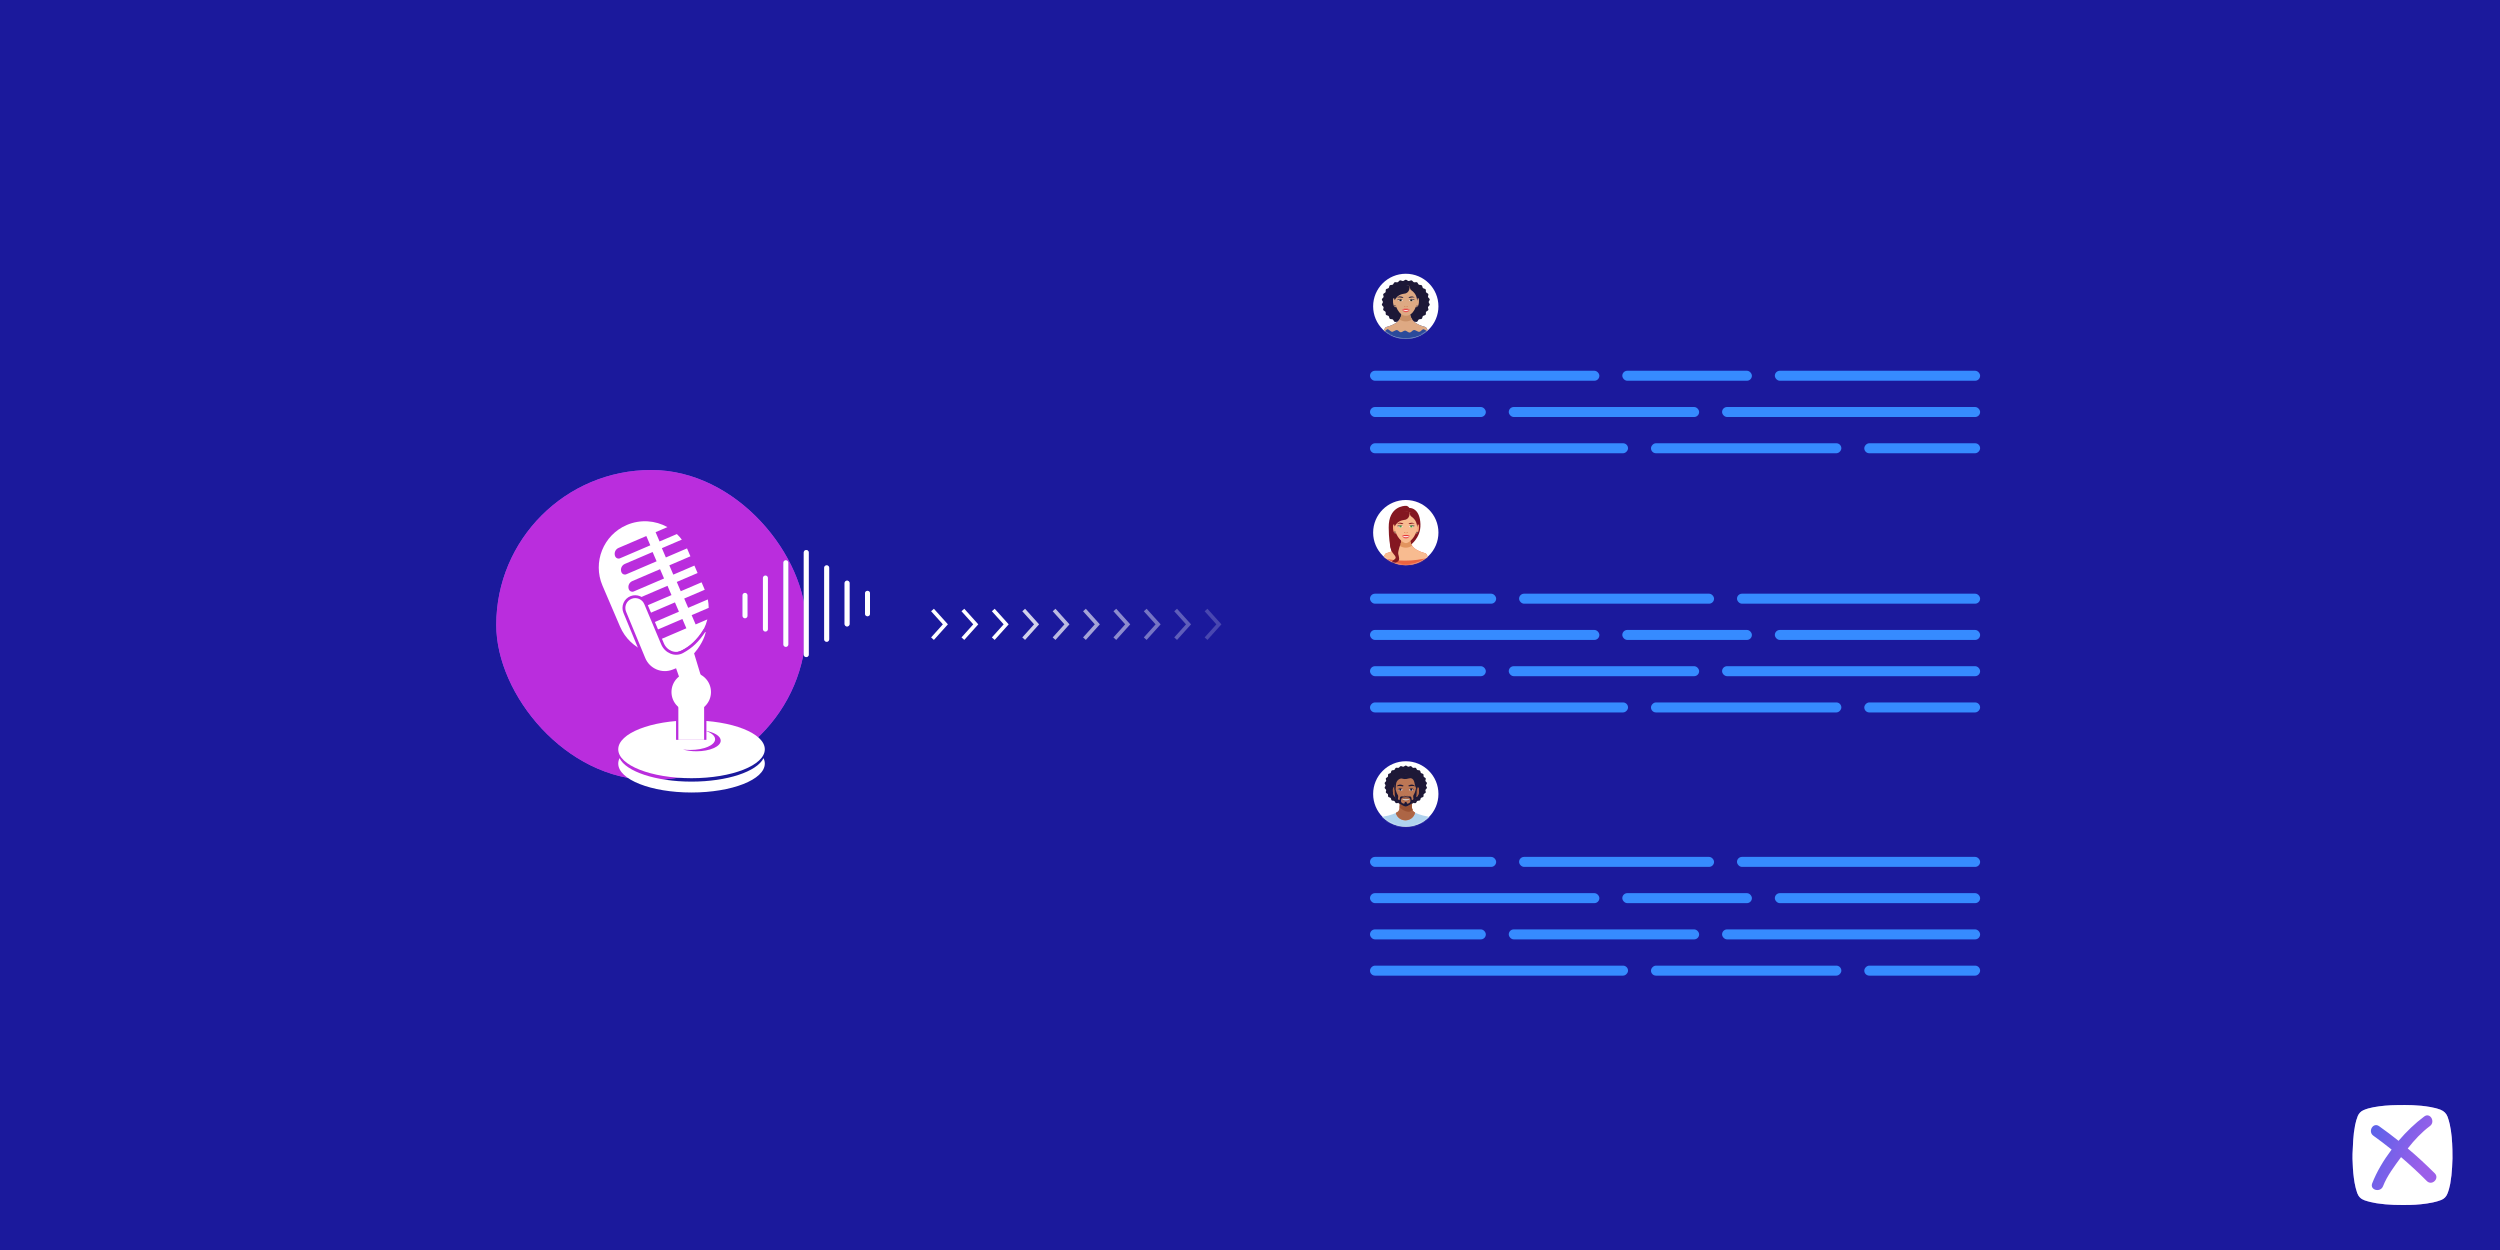<svg width="2000" height="1000" viewBox="0 0 2000 1000" fill="none" xmlns="http://www.w3.org/2000/svg">
<rect x="0" y="0" width="2000" height="1000" fill="#808080" stroke="none"/>
<rect width="2000" height="1000" fill="url(#paint0_radial_2512_1334)"/>
<rect width="2000" height="1000" fill="#1B199C"/>
<rect x="397" y="376" width="248" height="248" rx="124" fill="url(#paint1_linear_2512_1334)"/>
<rect x="397" y="376" width="248" height="248" rx="124" fill="#BA2DDD"/>
<path fill-rule="evenodd" clip-rule="evenodd" d="M541.499 427.243C542.927 428.606 544.253 430.093 545.462 431.697L529.505 438.536L532.689 445.966L549.618 438.71C549.722 438.94 549.824 439.172 549.924 439.406L552.339 445.041L535.46 452.275L538.644 459.705L555.523 452.47L558.071 458.418L541.414 465.557L544.598 472.987L561.255 465.847L563.803 471.794L547.368 478.839L550.552 486.268L566.253 479.539C566.701 481.783 566.932 484.039 566.958 486.279L553.321 492.124L556.506 499.553L565.888 495.532C563.21 506.406 555.641 515.936 544.555 520.687C525.797 528.725 504.075 520.035 496.037 501.278L481.997 468.514C473.959 449.757 482.649 428.035 501.406 419.997C512.348 415.308 524.298 416.311 533.952 421.683L524.468 425.748L527.652 433.178L541.499 427.243ZM534.004 468.629L511.79 478.15C509.179 479.27 507.97 482.294 509.089 484.905C509.728 486.397 511.456 487.088 512.948 486.448L537.189 476.058L534.004 468.629ZM494.844 438.342L517.059 428.82L520.243 436.25L496.003 446.64C494.511 447.279 492.783 446.588 492.143 445.096C491.024 442.485 492.233 439.461 494.844 438.342ZM522.095 441.608L499.881 451.13C497.27 452.249 496.061 455.273 497.18 457.884C497.819 459.376 499.547 460.067 501.039 459.428L525.28 449.038L522.095 441.608ZM505.836 464.869L528.051 455.347L531.235 462.777L506.995 473.167C505.503 473.806 503.775 473.115 503.135 471.623C502.016 469.012 503.225 465.988 505.836 464.869ZM539.958 481.911L517.744 491.432C515.133 492.551 513.924 495.575 515.043 498.187C515.682 499.679 517.41 500.37 518.902 499.73L543.143 489.34L539.958 481.911ZM523.698 504.717L545.912 495.195L549.096 502.625L524.856 513.015C523.364 513.654 521.636 512.963 520.997 511.471C519.877 508.86 521.087 505.836 523.698 504.717Z" fill="white"/>
<path d="M540.167 536.114L538.393 536.801C529.226 540.354 518.899 535.934 515.14 526.85L499.818 489.822C497.884 485.148 500.166 479.796 504.878 477.956C509.441 476.173 514.593 478.353 516.491 482.869L530.032 515.081C532.721 521.478 540.075 524.609 545.952 521.384C553.126 517.447 558.172 512.783 563.708 504.228L565.81 504.951C565.56 507.779 563.319 514.97 556.558 522.979L561.871 540.471L562.205 541.57L561.105 541.9L545.075 546.709L544.03 547.023L543.666 545.995L540.167 536.114Z" fill="white" stroke="#BA2DDD" stroke-width="2.29"/>
<ellipse rx="58.625" ry="23.129" transform="matrix(-1 0 0 1 553.219 599.43)" fill="white"/>
<path fill-rule="evenodd" clip-rule="evenodd" d="M495.63 606.523C500.789 617.217 524.611 625.302 553.219 625.302C581.827 625.302 605.648 617.217 610.808 606.523C611.488 607.933 611.844 609.387 611.844 610.875C611.844 623.649 585.596 634.004 553.219 634.004C520.841 634.004 494.594 623.649 494.594 610.875C494.594 609.387 494.95 607.933 495.63 606.523Z" fill="white"/>
<rect width="24.274" height="28.855" transform="matrix(-1 0 0 1 565.126 563.016)" fill="#BA2DDD"/>
<rect width="20.61" height="28.855" transform="matrix(-1 0 0 1 563.295 563.016)" fill="white"/>
<path fill-rule="evenodd" clip-rule="evenodd" d="M564.123 584.545C571.407 585.773 576.577 588.875 576.577 592.507C576.577 597.215 567.887 601.032 557.167 601.032C553.16 601.032 549.436 600.499 546.344 599.585C548.19 599.828 550.15 599.959 552.181 599.959C563.173 599.959 572.084 596.125 572.084 591.396C572.084 588.594 568.957 586.107 564.123 584.545Z" fill="#BA2DDD"/>
<circle r="15.801" transform="matrix(-1 0 0 1 552.989 553.627)" fill="white"/>
<rect x="1096" y="296.605" width="183.493" height="8" rx="4" fill="#368BFF"/>
<rect x="1096" y="325.607" width="92.664" height="8" rx="4" fill="#368BFF"/>
<rect width="92.664" height="8" rx="4" transform="matrix(-1 0 0 1 1584.09 354.607)" fill="#368BFF"/>
<rect x="1207.01" y="325.607" width="152.299" height="8" rx="4" fill="#368BFF"/>
<rect width="152.299" height="8" rx="4" transform="matrix(-1 0 0 1 1473.08 354.607)" fill="#368BFF"/>
<rect x="1377.66" y="325.607" width="206.43" height="8" rx="4" fill="#368BFF"/>
<rect width="206.43" height="8" rx="4" transform="matrix(-1 0 0 1 1302.43 354.607)" fill="#368BFF"/>
<rect x="1297.84" y="296.605" width="103.674" height="8" rx="4" fill="#368BFF"/>
<rect x="1419.87" y="296.605" width="164.226" height="8" rx="4" fill="#368BFF"/>
<rect x="1096" y="714.516" width="183.493" height="8" rx="4" fill="#368BFF"/>
<rect x="1096" y="685.516" width="100.921" height="8" rx="4" fill="#368BFF"/>
<rect x="1096" y="743.514" width="92.664" height="8" rx="4" fill="#368BFF"/>
<rect width="92.664" height="8" rx="4" transform="matrix(-1 0 0 1 1584.09 772.514)" fill="#368BFF"/>
<rect x="1207.01" y="743.514" width="152.299" height="8" rx="4" fill="#368BFF"/>
<rect width="152.299" height="8" rx="4" transform="matrix(-1 0 0 1 1473.08 772.514)" fill="#368BFF"/>
<rect x="1377.66" y="743.514" width="206.43" height="8" rx="4" fill="#368BFF"/>
<rect width="206.43" height="8" rx="4" transform="matrix(-1 0 0 1 1302.43 772.514)" fill="#368BFF"/>
<rect x="1297.84" y="714.516" width="103.674" height="8" rx="4" fill="#368BFF"/>
<rect x="1215.27" y="685.516" width="155.969" height="8" rx="4" fill="#368BFF"/>
<rect x="1419.87" y="714.516" width="164.226" height="8" rx="4" fill="#368BFF"/>
<rect x="1389.59" y="685.516" width="194.503" height="8" rx="4" fill="#368BFF"/>
<rect x="1096" y="503.951" width="183.493" height="8" rx="4" fill="#368BFF"/>
<rect x="1096" y="474.951" width="100.921" height="8" rx="4" fill="#368BFF"/>
<rect x="1096" y="532.949" width="92.664" height="8" rx="4" fill="#368BFF"/>
<rect width="92.664" height="8" rx="4" transform="matrix(-1 0 0 1 1584.09 561.951)" fill="#368BFF"/>
<rect x="1207.01" y="532.949" width="152.299" height="8" rx="4" fill="#368BFF"/>
<rect width="152.299" height="8" rx="4" transform="matrix(-1 0 0 1 1473.08 561.951)" fill="#368BFF"/>
<rect x="1377.66" y="532.949" width="206.43" height="8" rx="4" fill="#368BFF"/>
<rect width="206.43" height="8" rx="4" transform="matrix(-1 0 0 1 1302.43 561.951)" fill="#368BFF"/>
<rect x="1297.84" y="503.951" width="103.674" height="8" rx="4" fill="#368BFF"/>
<rect x="1215.27" y="474.951" width="155.969" height="8" rx="4" fill="#368BFF"/>
<rect x="1419.87" y="503.951" width="164.226" height="8" rx="4" fill="#368BFF"/>
<rect x="1389.59" y="474.951" width="194.503" height="8" rx="4" fill="#368BFF"/>
<path d="M1124.63 271.143C1139.06 271.143 1150.75 259.471 1150.75 245.072C1150.75 230.673 1139.06 219 1124.63 219C1110.21 219 1098.51 230.673 1098.51 245.072C1098.51 259.471 1110.21 271.143 1124.63 271.143Z" fill="white"/>
<mask id="mask0_2512_1334" style="mask-type:alpha" maskUnits="userSpaceOnUse" x="1098" y="219" width="53" height="53">
<path d="M1124.63 271.143C1139.06 271.143 1150.75 259.471 1150.75 245.072C1150.75 230.673 1139.06 219 1124.63 219C1110.21 219 1098.51 230.673 1098.51 245.072C1098.51 259.471 1110.21 271.143 1124.63 271.143Z" fill="#FECE34"/>
</mask>
<g mask="url(#mask0_2512_1334)">
<path d="M1106.33 241.639C1106.33 242.349 1105.39 243.103 1105.48 243.791C1105.57 244.493 1106.68 245.02 1106.85 245.694C1107.04 246.38 1106.33 247.319 1106.59 247.969C1106.86 248.627 1108.07 248.895 1108.42 249.512C1108.77 250.129 1108.33 251.205 1108.76 251.779C1109.19 252.354 1110.43 252.348 1110.93 252.872C1111.43 253.397 1111.27 254.533 1111.84 255C1112.41 255.466 1113.61 255.183 1114.23 255.582C1114.86 255.981 1114.99 257.12 1115.67 257.447C1116.34 257.774 1117.43 257.233 1118.14 257.482C1118.84 257.729 1119.27 258.805 1120.01 258.973C1120.74 259.139 1121.66 258.372 1122.42 258.456C1123.17 258.539 1123.86 259.488 1124.63 259.488C1125.4 259.488 1126.1 258.539 1126.84 258.456C1127.6 258.372 1128.52 259.139 1129.25 258.973C1129.99 258.805 1130.42 257.727 1131.12 257.482C1131.84 257.232 1132.93 257.771 1133.6 257.447C1134.26 257.123 1134.41 255.98 1135.03 255.582C1135.65 255.184 1136.86 255.464 1137.42 254.999C1137.99 254.535 1137.83 253.397 1138.33 252.872C1138.83 252.348 1140.07 252.357 1140.51 251.779C1140.94 251.202 1140.49 250.134 1140.84 249.512C1141.2 248.89 1142.4 248.629 1142.67 247.97C1142.94 247.319 1142.23 246.378 1142.41 245.694C1142.59 245.02 1143.69 244.493 1143.78 243.791C1143.87 243.103 1142.94 242.349 1142.94 241.639C1142.94 240.929 1143.87 240.175 1143.78 239.488C1143.69 238.785 1142.59 238.258 1142.41 237.584C1142.23 236.899 1142.94 235.958 1142.67 235.309C1142.4 234.651 1141.19 234.384 1140.84 233.766C1140.49 233.149 1140.93 232.074 1140.51 231.499C1140.08 230.925 1138.83 230.93 1138.33 230.407C1137.83 229.883 1137.99 228.745 1137.42 228.279C1136.85 227.812 1135.65 228.096 1135.03 227.696C1134.41 227.297 1134.27 226.159 1133.6 225.831C1132.93 225.507 1131.84 226.046 1131.12 225.797C1130.42 225.55 1129.99 224.474 1129.25 224.306C1128.52 224.14 1127.6 224.907 1126.84 224.822C1126.1 224.74 1125.4 223.791 1124.63 223.791C1123.86 223.791 1123.17 224.74 1122.42 224.822C1121.66 224.907 1120.74 224.14 1120.01 224.306C1119.27 224.474 1118.84 225.55 1118.14 225.797C1117.43 226.047 1116.33 225.508 1115.67 225.831C1115 226.155 1114.85 227.299 1114.23 227.696C1113.61 228.093 1112.41 227.813 1111.84 228.278C1111.27 228.743 1111.43 229.881 1110.93 230.406C1110.43 230.93 1109.19 230.921 1108.76 231.498C1108.32 232.076 1108.77 233.142 1108.42 233.765C1108.07 234.388 1106.86 234.649 1106.59 235.308C1106.33 235.958 1107.04 236.898 1106.85 237.583C1106.68 238.258 1105.57 238.785 1105.48 239.487C1105.39 240.175 1106.33 240.929 1106.33 241.639Z" fill="#1D1837"/>
<path d="M1140.24 261.593C1138.16 260.875 1127.9 258.902 1127.9 249.615L1124.63 251.17L1121.36 249.617C1121.36 258.904 1111.1 260.877 1109.03 261.594C1106.27 262.549 1105.99 272.075 1105.99 272.075H1143.28C1143.28 272.075 1143 262.548 1140.24 261.593Z" fill="#2B4A9B"/>
<path d="M1124.63 251.167L1121.44 249.65L1121.36 249.653C1121.33 258.904 1111.1 260.873 1109.03 261.59C1107.97 261.955 1107.28 263.576 1106.83 265.438C1107.87 265.729 1109.1 263.164 1110.27 263.4C1111.28 263.605 1112.43 265.279 1113.53 265.438C1114.52 265.581 1116.41 263.95 1117.45 264.053C1118.86 264.192 1119.22 265.735 1120.71 265.794C1121.76 265.836 1122.9 264.489 1123.98 264.489C1125.27 264.489 1126.44 266.071 1127.68 266.012C1129.24 265.938 1129.7 264.214 1131.16 264.053C1132.6 263.895 1134.2 265.672 1135.51 265.438C1136.65 265.237 1137.53 263.652 1138.56 263.4C1139.51 263.168 1141.49 265.309 1142.34 265.038C1141.88 263.348 1141.22 261.929 1140.24 261.59C1138.17 260.875 1127.98 258.912 1127.91 249.712C1127.84 249.708 1127.78 249.706 1127.71 249.703L1124.63 251.167Z" fill="#DEA983"/>
<path d="M1127.65 249.732L1124.63 251.169L1121.61 249.734C1121.52 250.067 1121.42 250.388 1121.31 250.697C1121.13 252.636 1120.49 254.224 1119.57 255.53C1121.03 256.555 1122.77 257.152 1124.63 257.152C1126.5 257.152 1128.23 256.555 1129.69 255.53C1128.78 254.224 1128.13 252.636 1127.95 250.697C1127.84 250.387 1127.75 250.065 1127.65 249.732Z" fill="#C98F66"/>
<path d="M1116.26 239.583C1116.26 239.583 1115.78 238.078 1114.84 238.582C1113.89 239.086 1114.4 244.929 1115.76 245.605C1117.13 246.281 1117.46 244.456 1117.46 244.456L1116.26 239.583Z" fill="#DEA983"/>
<path d="M1133.29 239.583C1133.29 239.583 1133.78 238.078 1134.72 238.582C1135.66 239.086 1135.16 244.929 1133.79 245.605C1132.42 246.281 1132.09 244.456 1132.09 244.456L1133.29 239.583Z" fill="#DEA983"/>
<path d="M1133.76 239.269C1133.66 231.805 1130.31 228.418 1124.74 228.42C1119.18 228.421 1115.83 231.805 1115.72 239.269C1115.65 244.224 1118.97 252.632 1124.74 252.632C1130.94 252.632 1133.83 244.225 1133.76 239.269Z" fill="#DEA983"/>
<path d="M1126.85 237.825C1126.85 237.825 1127.04 238.396 1127.81 238.269C1128.57 238.142 1130.6 237.418 1131.81 238.287C1131.81 238.287 1130.54 236.176 1126.85 237.825Z" fill="#1D1837"/>
<path d="M1130.89 240.229C1130.63 239.779 1129.92 239.455 1129.09 239.455C1128.26 239.455 1127.56 239.779 1127.3 240.229C1127.56 240.678 1128.26 241.002 1129.09 241.002C1129.92 241.002 1130.63 240.678 1130.89 240.229Z" fill="#FEF8F9"/>
<path d="M1130.62 239.451C1130 239.189 1128.17 238.525 1127.3 240.224C1127.56 239.775 1128.26 239.451 1129.09 239.451C1129.92 239.451 1130.63 239.775 1130.89 240.224C1130.89 240.224 1131.48 240.163 1131.65 239.451C1131.65 239.451 1131.24 239.712 1130.62 239.451Z" fill="#1D1837"/>
<path d="M1128.47 239.52C1128.37 239.607 1128.28 239.716 1128.23 239.838C1128.17 239.96 1128.14 240.094 1128.14 240.228C1128.14 240.363 1128.17 240.496 1128.23 240.619C1128.28 240.741 1128.37 240.85 1128.47 240.937C1128.86 241.02 1129.27 241.023 1129.67 240.947C1129.78 240.86 1129.86 240.75 1129.92 240.626C1129.98 240.501 1130.01 240.366 1130.01 240.228C1130.01 240.091 1129.98 239.956 1129.92 239.831C1129.86 239.707 1129.78 239.597 1129.67 239.51C1129.27 239.434 1128.86 239.437 1128.47 239.52Z" fill="#1F1F1F"/>
<path d="M1122.7 237.823C1122.7 237.823 1122.51 238.394 1121.75 238.267C1120.98 238.14 1118.95 237.417 1117.74 238.286C1117.65 238.45 1118.65 236.011 1122.7 237.823Z" fill="#1D1837"/>
<path d="M1118.6 240.229C1118.86 239.779 1119.56 239.455 1120.4 239.455C1121.23 239.455 1121.93 239.779 1122.19 240.229C1121.93 240.678 1121.23 241.002 1120.4 241.002C1119.56 241.002 1118.86 240.678 1118.6 240.229Z" fill="#FEF8F9"/>
<path d="M1118.86 239.451C1119.48 239.189 1121.31 238.525 1122.19 240.224C1121.93 239.775 1121.22 239.451 1120.39 239.451C1119.56 239.451 1118.86 239.775 1118.6 240.224C1118.6 240.224 1118.01 240.163 1117.84 239.451C1117.84 239.451 1118.24 239.712 1118.86 239.451Z" fill="#1D1837"/>
<path d="M1121.02 239.52C1121.12 239.607 1121.21 239.716 1121.26 239.838C1121.32 239.96 1121.35 240.094 1121.35 240.228C1121.35 240.363 1121.32 240.497 1121.26 240.619C1121.21 240.741 1121.12 240.85 1121.02 240.937C1120.63 241.02 1120.22 241.023 1119.82 240.947C1119.71 240.86 1119.63 240.75 1119.57 240.626C1119.51 240.501 1119.48 240.366 1119.48 240.228C1119.48 240.091 1119.51 239.956 1119.57 239.831C1119.63 239.707 1119.71 239.597 1119.82 239.51C1120.22 239.434 1120.63 239.437 1121.02 239.52H1121.02Z" fill="#1F1F1F"/>
<path d="M1124.91 245.553C1124.91 245.553 1125.6 244.508 1126.27 245.176C1126.27 245.176 1126.28 245.476 1125.67 245.422C1125.67 245.422 1125.4 245.304 1124.91 245.553Z" fill="#CC6B3F"/>
<path d="M1124.6 245.543C1124.6 245.543 1123.86 244.457 1123.22 245.088C1123.22 245.088 1123.23 245.387 1123.84 245.368C1123.83 245.368 1124.09 245.266 1124.6 245.543Z" fill="#CC6B3F"/>
<path d="M1127.73 228.815C1127.73 228.815 1128.16 233.428 1124.6 234.701C1122.89 235.309 1118.6 234.701 1115.72 240.195C1115.72 240.195 1114.94 237.193 1114.94 236.065C1114.94 234.937 1117.99 224.776 1127.73 228.815Z" fill="#1D1837"/>
<path d="M1127.73 228.812C1127.73 228.812 1127.8 231.296 1128.87 232.036C1133.7 235.385 1133.39 239.106 1133.77 240.663C1133.77 240.663 1134.77 236.252 1134.25 234.031C1133.72 231.81 1131.74 228.157 1127.73 228.812Z" fill="#1D1837"/>
<path d="M1127.82 247.424L1124.74 248.176L1121.67 247.424C1121.67 247.424 1122.18 249.782 1124.74 249.782C1127.3 249.782 1127.82 247.424 1127.82 247.424Z" fill="#EA5555"/>
<path d="M1124.74 247.589L1121.71 247.475C1121.71 247.475 1122.92 248.73 1124.74 248.759C1126.57 248.73 1127.78 247.475 1127.78 247.475L1124.74 247.589Z" fill="#FEF8F9"/>
<path d="M1125.06 246.964C1124.96 247.006 1124.85 247.027 1124.74 247.027C1124.64 247.027 1124.53 247.006 1124.43 246.964C1123.65 246.848 1121.55 247.45 1121.55 247.45C1122.59 247.755 1123.66 247.92 1124.74 247.942C1125.83 247.92 1126.9 247.755 1127.94 247.45C1127.94 247.45 1125.83 246.848 1125.06 246.964Z" fill="#E53536"/>
<path d="M1115.42 244.683C1115.42 244.783 1115.45 244.881 1115.51 244.964C1115.56 245.047 1115.64 245.112 1115.74 245.151C1115.83 245.189 1115.93 245.199 1116.03 245.18C1116.13 245.16 1116.22 245.112 1116.29 245.041C1116.36 244.97 1116.41 244.88 1116.43 244.782C1116.45 244.684 1116.44 244.582 1116.4 244.49C1116.36 244.398 1116.3 244.319 1116.21 244.263C1116.13 244.207 1116.03 244.178 1115.93 244.178C1115.86 244.178 1115.8 244.191 1115.74 244.216C1115.68 244.242 1115.62 244.279 1115.57 244.326C1115.53 244.373 1115.49 244.428 1115.46 244.49C1115.44 244.551 1115.42 244.617 1115.42 244.683Z" fill="#1D1837"/>
<path d="M1133.14 244.892C1133.14 244.992 1133.17 245.09 1133.23 245.173C1133.28 245.257 1133.36 245.321 1133.46 245.36C1133.55 245.398 1133.65 245.408 1133.75 245.389C1133.85 245.369 1133.94 245.321 1134.01 245.25C1134.08 245.179 1134.13 245.089 1134.15 244.991C1134.17 244.893 1134.16 244.791 1134.12 244.699C1134.08 244.607 1134.01 244.528 1133.93 244.472C1133.85 244.416 1133.75 244.387 1133.65 244.387C1133.58 244.387 1133.52 244.4 1133.46 244.425C1133.39 244.451 1133.34 244.488 1133.29 244.535C1133.24 244.582 1133.21 244.637 1133.18 244.699C1133.16 244.76 1133.14 244.826 1133.14 244.892Z" fill="#1D1837"/>
</g>
<path d="M1124.63 661.357C1139.06 661.357 1150.75 649.636 1150.75 635.178C1150.75 620.72 1139.06 609 1124.63 609C1110.21 609 1098.51 620.72 1098.51 635.178C1098.51 649.636 1110.21 661.357 1124.63 661.357Z" fill="white"/>
<mask id="mask1_2512_1334" style="mask-type:alpha" maskUnits="userSpaceOnUse" x="1098" y="609" width="53" height="53">
<path d="M1124.63 661.357C1139.06 661.357 1150.75 649.636 1150.75 635.178C1150.75 620.72 1139.06 609 1124.63 609C1110.21 609 1098.51 620.72 1098.51 635.178C1098.51 649.636 1110.21 661.357 1124.63 661.357Z" fill="#535DA7"/>
</mask>
<g mask="url(#mask1_2512_1334)">
<path d="M1108.45 628.363C1108.45 628.996 1107.63 629.668 1107.71 630.282C1107.79 630.908 1108.76 631.378 1108.92 631.978C1109.08 632.59 1108.45 633.427 1108.69 634.007C1108.93 634.593 1109.99 634.832 1110.3 635.382C1110.61 635.933 1110.22 636.892 1110.6 637.404C1110.98 637.916 1112.08 637.911 1112.52 638.378C1112.96 638.845 1112.83 639.859 1113.33 640.275C1113.83 640.691 1114.89 640.438 1115.44 640.794C1115.99 641.149 1116.11 642.165 1116.71 642.457C1117.3 642.748 1118.26 642.265 1118.89 642.488C1119.51 642.708 1119.9 643.667 1120.55 643.817C1121.2 643.965 1122.01 643.281 1122.68 643.356C1123.34 643.43 1123.95 644.276 1124.63 644.276C1125.31 644.276 1125.93 643.43 1126.58 643.356C1127.25 643.281 1128.07 643.965 1128.71 643.817C1129.37 643.667 1129.75 642.707 1130.37 642.488C1131 642.265 1131.97 642.745 1132.56 642.457C1133.15 642.168 1133.27 641.149 1133.82 640.794C1134.37 640.439 1135.44 640.689 1135.94 640.275C1136.44 639.861 1136.3 638.845 1136.74 638.378C1137.19 637.911 1138.28 637.918 1138.66 637.404C1139.05 636.889 1138.65 635.937 1138.96 635.382C1139.27 634.828 1140.34 634.595 1140.58 634.007C1140.81 633.427 1140.18 632.588 1140.35 631.978C1140.5 631.377 1141.48 630.907 1141.56 630.282C1141.64 629.668 1140.81 628.996 1140.81 628.363C1140.81 627.731 1141.64 627.058 1141.56 626.445C1141.48 625.819 1140.5 625.349 1140.35 624.748C1140.18 624.137 1140.81 623.298 1140.58 622.72C1140.34 622.133 1139.27 621.895 1138.96 621.345C1138.65 620.794 1139.04 619.836 1138.66 619.323C1138.28 618.811 1137.19 618.816 1136.74 618.349C1136.3 617.882 1136.44 616.868 1135.94 616.452C1135.44 616.036 1134.37 616.289 1133.82 615.933C1133.27 615.577 1133.15 614.562 1132.56 614.27C1131.97 613.981 1131 614.461 1130.37 614.239C1129.75 614.019 1129.37 613.06 1128.71 612.91C1128.07 612.762 1127.25 613.446 1126.58 613.371C1125.93 613.297 1125.31 612.451 1124.63 612.451C1123.95 612.451 1123.34 613.297 1122.68 613.371C1122.01 613.446 1121.2 612.762 1120.55 612.91C1119.9 613.06 1119.51 614.019 1118.89 614.239C1118.26 614.462 1117.3 613.982 1116.71 614.27C1116.12 614.559 1115.99 615.579 1115.44 615.933C1114.89 616.287 1113.83 616.037 1113.33 616.451C1112.83 616.866 1112.96 617.881 1112.52 618.348C1112.08 618.816 1110.98 618.808 1110.6 619.322C1110.22 619.837 1110.61 620.788 1110.3 621.344C1109.99 621.899 1108.93 622.132 1108.69 622.719C1108.45 623.299 1109.08 624.136 1108.92 624.747C1108.76 625.349 1107.79 625.819 1107.71 626.444C1107.63 627.058 1108.45 627.73 1108.45 628.363Z" fill="#1D1837"/>
<path d="M1134.26 631.209C1134.26 631.209 1137.05 616.726 1124.86 616.326C1124.86 616.326 1111.57 615.593 1114.96 631.209H1134.26Z" fill="#1D1837"/>
<path d="M1147.43 661.754C1147.29 658.898 1146.45 653.896 1142.2 653.216C1137.45 652.456 1131.17 650.399 1130.22 648.511C1129.36 646.778 1129.33 644.632 1129.41 641.189L1124.63 642.71L1119.85 641.189C1119.93 644.632 1119.91 646.778 1119.04 648.511C1118.1 650.399 1111.81 652.456 1107.06 653.216C1102.81 653.895 1101.97 658.898 1101.84 661.754H1147.43Z" fill="#B0D3EE"/>
<path d="M1132.06 650.067C1131.14 649.555 1130.48 649.025 1130.22 648.508C1129.52 647.092 1129.37 645.4 1129.38 642.95C1128.8 642.481 1128.15 642.096 1127.46 641.809L1124.63 642.709L1121.48 641.703C1120.91 641.914 1120.38 642.188 1119.88 642.519C1119.91 645.204 1119.79 647.011 1119.04 648.508C1118.73 649.121 1117.87 649.751 1116.67 650.349C1117.44 653.732 1120.58 656.265 1124.34 656.265C1128.19 656.265 1131.4 653.591 1132.06 650.067Z" fill="#E28C60"/>
<path d="M1129.99 647.975C1129.35 646.334 1129.34 644.286 1129.41 641.189L1124.63 642.71L1119.85 641.189C1119.9 643.216 1119.91 644.794 1119.73 646.102C1121.99 647.948 1127.04 651.375 1129.99 647.975Z" fill="#CD754D"/>
<path d="M1116.2 631.111C1116.2 631.111 1115.71 629.599 1114.77 630.106C1113.83 630.612 1114.33 636.479 1115.7 637.158C1117.07 637.837 1117.4 636.004 1117.4 636.004L1116.2 631.111Z" fill="#E28C60"/>
<path d="M1133.23 631.111C1133.23 631.111 1133.72 629.599 1134.66 630.106C1135.6 630.612 1135.1 636.479 1133.73 637.158C1132.36 637.837 1132.03 636.004 1132.03 636.004L1133.23 631.111Z" fill="#E28C60"/>
<path d="M1133.6 630.802C1133.49 623.33 1130.17 619.928 1124.63 619.908C1119.1 619.928 1115.77 623.33 1115.66 630.802C1115.63 633.438 1116.16 636.829 1116.72 638.84C1117.49 641.607 1121.19 643.85 1123.16 644.848C1123.64 645.093 1124.04 645.088 1124.63 645.088C1125.22 645.088 1125.62 645.093 1126.1 644.848C1128.08 643.85 1131.78 641.608 1132.54 638.84C1133.1 636.829 1133.64 633.438 1133.6 630.802Z" fill="#F4A97F"/>
<path d="M1124.74 639.162H1121.58C1122.22 641.655 1124.64 641.406 1124.64 641.406C1124.64 641.406 1126.97 641.655 1127.9 639.162H1124.74Z" fill="#E97E58"/>
<path d="M1124.74 638.979L1121.78 639.219C1121.78 639.219 1122.42 640.312 1124.74 640.312C1127.03 640.312 1127.7 639.219 1127.7 639.219L1124.74 638.979Z" fill="#E5EDF2"/>
<path d="M1124.85 637.106C1124.85 637.106 1125.53 636.057 1126.21 636.728C1126.21 636.728 1126.22 637.029 1125.61 636.975C1125.61 636.975 1125.34 636.857 1124.85 637.106Z" fill="#CC6B3F"/>
<path d="M1124.54 637.102C1124.54 637.102 1123.8 636.011 1123.16 636.645C1123.16 636.645 1123.17 636.946 1123.78 636.927C1123.78 636.927 1124.04 636.824 1124.54 637.102Z" fill="#CC6B3F"/>
<path d="M1132.06 650.067C1131.14 649.555 1130.48 649.025 1130.22 648.508C1129.52 647.092 1129.37 645.4 1129.38 642.95C1128.8 642.481 1128.15 642.096 1127.46 641.809L1124.63 642.709L1121.48 641.703C1120.91 641.914 1120.38 642.188 1119.88 642.519C1119.91 645.204 1119.79 647.011 1119.04 648.508C1118.73 649.121 1117.87 649.751 1116.67 650.349C1117.44 653.732 1120.58 656.265 1124.34 656.265C1128.19 656.265 1131.4 653.591 1132.06 650.067Z" fill="#AD6545"/>
<path d="M1129.99 647.975C1129.35 646.334 1129.34 644.286 1129.41 641.189L1124.63 642.71L1119.85 641.189C1119.9 643.216 1119.91 644.794 1119.73 646.102C1121.99 647.948 1127.04 651.375 1129.99 647.975Z" fill="#9A5133"/>
<path d="M1116.2 631.111C1116.2 631.111 1115.71 629.599 1114.77 630.106C1113.83 630.612 1114.33 636.479 1115.7 637.158C1117.07 637.837 1117.4 636.004 1117.4 636.004L1116.2 631.111Z" fill="#AD6545"/>
<path d="M1133.23 631.111C1133.23 631.111 1133.72 629.599 1134.66 630.106C1135.6 630.612 1135.1 636.479 1133.73 637.158C1132.36 637.837 1132.03 636.004 1132.03 636.004L1133.23 631.111Z" fill="#AD6545"/>
<path d="M1133.6 630.802C1133.49 623.33 1130.17 619.928 1124.63 619.908C1119.1 619.928 1115.77 623.33 1115.66 630.802C1115.63 633.438 1116.16 636.829 1116.72 638.84C1117.49 641.607 1121.19 643.85 1123.16 644.848C1123.64 645.093 1124.04 645.088 1124.63 645.088C1125.22 645.088 1125.62 645.093 1126.1 644.848C1128.08 643.85 1131.78 641.608 1132.54 638.84C1133.1 636.829 1133.64 633.438 1133.6 630.802Z" fill="#BC7755"/>
<path d="M1124.74 639.162H1121.58C1122.22 641.655 1124.64 641.406 1124.64 641.406C1124.64 641.406 1126.97 641.655 1127.9 639.162H1124.74Z" fill="#AA6546"/>
<path d="M1124.74 638.979L1121.78 639.219C1121.78 639.219 1122.42 640.312 1124.74 640.312C1127.03 640.312 1127.7 639.219 1127.7 639.219L1124.74 638.979Z" fill="#E5EDF2"/>
<path d="M1124.85 637.106C1124.85 637.106 1125.53 636.057 1126.21 636.728C1126.21 636.728 1126.22 637.029 1125.61 636.975C1125.61 636.975 1125.34 636.857 1124.85 637.106Z" fill="#94563A"/>
<path d="M1124.54 637.102C1124.54 637.102 1123.8 636.011 1123.16 636.645C1123.16 636.645 1123.17 636.946 1123.78 636.927C1123.78 636.927 1124.04 636.824 1124.54 637.102Z" fill="#94563A"/>
<path d="M1125.79 638.555C1125.43 638.424 1124.87 638.636 1124.74 638.723C1124.62 638.636 1124.05 638.424 1123.7 638.555C1123.34 638.686 1121.58 639.159 1121.58 639.159C1122.56 639.508 1124.74 639.442 1124.74 639.442C1124.74 639.442 1126.93 639.508 1127.9 639.159C1127.9 639.161 1126.14 638.687 1125.79 638.555Z" fill="#9A563A"/>
<path d="M1118.58 631.819C1118.84 631.401 1119.54 631.1 1120.37 631.1C1121.2 631.1 1121.91 631.401 1122.17 631.819C1121.91 632.237 1121.2 632.538 1120.37 632.538C1119.54 632.538 1118.84 632.237 1118.58 631.819Z" fill="#FEF8F9"/>
<path d="M1118.58 631.76C1118.99 631.382 1119.54 631.098 1120.37 631.098C1121 631.098 1121.6 631.329 1122.16 631.76C1121.34 630.467 1120.04 630.445 1118.89 630.989C1118.89 630.989 1118.73 631.025 1118.09 631.623L1118.58 631.76Z" fill="#1D1837"/>
<path d="M1118.39 631.02C1118.39 631.02 1118.41 631.01 1118.43 630.99C1118.61 630.857 1119.38 630.321 1120.37 630.321C1120.91 630.321 1121.52 630.48 1122.14 630.954C1122.15 630.96 1122.16 630.963 1122.17 630.961C1122.18 630.959 1122.19 630.953 1122.2 630.944C1122.2 630.936 1122.21 630.925 1122.21 630.914C1122.21 630.903 1122.2 630.892 1122.19 630.885C1121.56 630.399 1120.93 630.234 1120.37 630.234C1119.2 630.234 1118.34 630.949 1118.34 630.952C1118.33 630.956 1118.33 630.96 1118.33 630.965C1118.33 630.97 1118.32 630.976 1118.32 630.982C1118.32 630.987 1118.32 630.993 1118.33 630.999C1118.33 631.004 1118.33 631.009 1118.33 631.014C1118.34 631.023 1118.35 631.028 1118.36 631.029C1118.37 631.03 1118.39 631.027 1118.4 631.019L1118.39 631.02Z" fill="#9A563A"/>
<path d="M1119.56 631.205C1119.41 631.393 1119.34 631.631 1119.37 631.867C1119.4 632.104 1119.52 632.32 1119.7 632.469C1119.92 632.515 1120.15 632.538 1120.37 632.538C1120.51 632.538 1120.64 632.53 1120.77 632.514C1120.88 632.441 1120.97 632.346 1121.04 632.234C1121.11 632.122 1121.15 631.997 1121.16 631.867C1121.18 631.737 1121.17 631.606 1121.13 631.481C1121.08 631.357 1121.02 631.243 1120.93 631.147C1120.75 631.115 1120.56 631.1 1120.37 631.1C1120.1 631.099 1119.82 631.134 1119.56 631.205Z" fill="#1D1837"/>
<path d="M1126.68 628.443C1126.68 628.443 1126.76 629.295 1127.5 629.091C1128.55 628.803 1130.62 628.524 1132.05 629.091C1132.22 629.16 1130.59 626.34 1126.68 628.443Z" fill="#1D1837"/>
<path d="M1122.8 628.443C1122.8 628.443 1122.72 629.295 1121.97 629.091C1120.93 628.803 1118.86 628.524 1117.43 629.091C1117.25 629.16 1118.88 626.34 1122.8 628.443Z" fill="#1D1837"/>
<path d="M1130.68 631.819C1130.42 631.401 1129.72 631.1 1128.89 631.1C1128.06 631.1 1127.35 631.401 1127.1 631.819C1127.35 632.237 1128.06 632.538 1128.89 632.538C1129.72 632.538 1130.42 632.237 1130.68 631.819Z" fill="#FEF8F9"/>
<path d="M1130.68 631.76C1130.27 631.382 1129.72 631.098 1128.89 631.098C1128.26 631.098 1127.67 631.329 1127.1 631.76C1127.92 630.467 1129.22 630.445 1130.37 630.989C1130.37 630.989 1130.53 631.025 1131.17 631.623L1130.68 631.76Z" fill="#1D1837"/>
<path d="M1130.92 630.956C1130.92 630.953 1130.07 630.239 1128.9 630.238C1128.34 630.238 1127.71 630.403 1127.07 630.889C1127.07 630.892 1127.06 630.897 1127.06 630.902C1127.06 630.907 1127.06 630.912 1127.06 630.918C1127.05 630.924 1127.05 630.93 1127.06 630.935C1127.06 630.941 1127.06 630.946 1127.06 630.951C1127.07 630.955 1127.07 630.959 1127.08 630.962C1127.08 630.965 1127.09 630.967 1127.09 630.968C1127.1 630.969 1127.1 630.968 1127.11 630.967C1127.12 630.965 1127.12 630.963 1127.13 630.959C1127.75 630.485 1128.36 630.326 1128.9 630.326C1129.46 630.326 1129.96 630.5 1130.31 630.675C1130.45 630.746 1130.59 630.826 1130.72 630.915C1130.77 630.948 1130.81 630.975 1130.83 630.994C1130.86 631.013 1130.87 631.025 1130.87 631.025C1130.87 631.029 1130.88 631.031 1130.88 631.033C1130.89 631.035 1130.9 631.035 1130.9 631.035C1130.91 631.034 1130.91 631.033 1130.92 631.03C1130.92 631.027 1130.93 631.024 1130.93 631.019C1130.93 631.015 1130.94 631.01 1130.94 631.005C1130.94 630.999 1130.94 630.993 1130.94 630.988C1130.94 630.982 1130.94 630.976 1130.94 630.971C1130.93 630.966 1130.93 630.962 1130.93 630.958L1130.92 630.956Z" fill="#9A563A"/>
<path d="M1129.71 631.205C1129.86 631.393 1129.92 631.631 1129.89 631.867C1129.87 632.104 1129.75 632.32 1129.56 632.469C1129.34 632.515 1129.12 632.538 1128.89 632.538C1128.76 632.538 1128.63 632.53 1128.49 632.514C1128.39 632.441 1128.29 632.346 1128.23 632.234C1128.16 632.123 1128.12 631.997 1128.1 631.867C1128.08 631.737 1128.1 631.606 1128.14 631.481C1128.18 631.357 1128.25 631.243 1128.34 631.147C1128.52 631.115 1128.7 631.1 1128.89 631.1C1129.17 631.099 1129.44 631.134 1129.71 631.205Z" fill="#1D1837"/>
<path d="M1124.85 619.312C1118.37 619.312 1115.51 622.376 1115.4 629.848C1115.4 630.156 1115.66 631.426 1115.68 631.752C1116.61 631.207 1116.68 629.415 1116.82 627.376C1117.04 624.163 1120.11 622.449 1121.58 622.838C1122.89 623.183 1124.17 623.611 1127.1 622.739C1130.63 621.69 1131.5 625.323 1131.84 627.502C1132.16 629.572 1133.46 631.55 1133.59 631.742C1133.6 631.42 1134.01 630.153 1134.01 629.848C1133.9 622.376 1131.17 619.312 1124.85 619.312Z" fill="#1D1837"/>
<path d="M1132.86 629.357C1133.04 630.48 1131.97 634.393 1131.02 635.73C1130.07 637.066 1130.84 638.344 1130.74 639.157C1130.64 639.969 1129.57 640.072 1129.57 640.072C1129.24 640.072 1129.33 637.872 1128.75 637.392C1128.17 636.913 1126.26 637.174 1125.81 637.218C1125.37 637.262 1124.56 637 1124.56 637H1124.55C1124.55 637 1123.75 637.262 1123.3 637.218C1122.86 637.175 1120.94 636.913 1120.36 637.392C1119.79 637.872 1119.87 640.072 1119.54 640.072C1119.54 640.072 1118.47 639.969 1118.37 639.157C1118.27 638.344 1119.05 637.065 1118.09 635.73C1117.14 634.394 1116.07 630.48 1116.25 629.357L1115.57 631.052C1115.57 631.052 1115.87 638.734 1116.67 640.253C1117.47 641.772 1122.82 645.171 1124.55 645.258H1124.56C1126.29 645.171 1131.64 641.771 1132.45 640.253C1133.25 638.735 1133.5 631.252 1133.5 631.252L1132.86 629.357ZM1126.2 642.901C1125.29 643.16 1125.25 641.606 1125.25 641.606H1123.87C1123.87 641.606 1123.82 643.159 1122.92 642.901C1122.01 642.644 1120.41 642.26 1120.85 639.794C1121.3 637.327 1123.35 638.153 1124.55 637.783H1124.56C1125.76 638.153 1127.81 637.327 1128.26 639.794C1128.71 642.261 1127.1 642.643 1126.2 642.902V642.901Z" fill="#1D1837"/>
</g>
<path d="M1124.63 452.143C1139.06 452.143 1150.75 440.471 1150.75 426.072C1150.75 411.673 1139.06 400 1124.63 400C1110.21 400 1098.51 411.673 1098.51 426.072C1098.51 440.471 1110.21 452.143 1124.63 452.143Z" fill="white"/>
<mask id="mask2_2512_1334" style="mask-type:alpha" maskUnits="userSpaceOnUse" x="1098" y="400" width="53" height="53">
<path d="M1124.63 452.143C1139.06 452.143 1150.75 440.471 1150.75 426.072C1150.75 411.673 1139.06 400 1124.63 400C1110.21 400 1098.51 411.673 1098.51 426.072C1098.51 440.471 1110.21 452.143 1124.63 452.143Z" fill="#F18B74"/>
</mask>
<g mask="url(#mask2_2512_1334)">
<path d="M1127.58 436.608C1127.58 436.608 1136.79 430.839 1136.35 419.287C1135.92 407.833 1129.77 406.229 1127.58 406.403C1127.58 406.403 1126.52 404.754 1124.91 404.667C1123.31 404.58 1110.79 405.054 1110.97 422.081C1111.14 439.108 1114.09 442.162 1114.35 443.117C1114.62 444.072 1127.58 436.608 1127.58 436.608Z" fill="#841721"/>
<path d="M1140.24 442.593C1138.16 441.875 1127.9 439.902 1127.9 430.615L1124.63 432.17L1121.36 430.617C1121.36 439.904 1111.1 441.877 1109.03 442.594C1106.27 443.549 1105.99 453.075 1105.99 453.075H1143.28C1143.28 453.075 1142.99 443.548 1140.24 442.593Z" fill="#EC6340"/>
<path d="M1124.63 432.167L1121.44 430.65L1121.36 430.653C1121.33 439.904 1111.1 441.873 1109.03 442.59C1107.97 442.955 1107.28 444.576 1106.83 446.438C1111.46 447.731 1117.41 448.509 1123.91 448.509C1131.05 448.509 1137.54 447.569 1142.34 446.038C1141.88 444.348 1141.22 442.929 1140.24 442.59C1138.17 441.875 1127.98 439.912 1127.91 430.712C1127.84 430.708 1127.78 430.706 1127.71 430.703L1124.63 432.167Z" fill="#F8BB90"/>
<path d="M1127.65 430.732L1124.63 432.169L1121.61 430.734C1121.52 431.067 1121.42 431.388 1121.31 431.697C1121.13 433.636 1120.49 435.224 1119.57 436.53C1121.03 437.555 1122.77 438.152 1124.63 438.152C1126.5 438.152 1128.23 437.555 1129.69 436.53C1128.78 435.224 1128.13 433.636 1127.95 431.697C1127.84 431.387 1127.75 431.065 1127.65 430.732Z" fill="#E2945F"/>
<path d="M1116.26 420.583C1116.26 420.583 1115.78 419.078 1114.84 419.582C1113.89 420.086 1114.4 425.929 1115.76 426.605C1117.13 427.281 1117.46 425.456 1117.46 425.456L1116.26 420.583Z" fill="#F7AD7C"/>
<path d="M1133.29 420.583C1133.29 420.583 1133.78 419.078 1134.72 419.582C1135.66 420.086 1135.16 425.929 1133.79 426.605C1132.42 427.281 1132.09 425.456 1132.09 425.456L1133.29 420.583Z" fill="#F7AD7C"/>
<path d="M1133.76 420.269C1133.66 412.805 1130.31 409.418 1124.74 409.42C1119.18 409.421 1115.83 412.805 1115.73 420.269C1115.62 427.734 1120.23 432.594 1123.28 434.127C1123.84 434.411 1124.75 434.503 1124.75 434.503C1124.75 434.503 1125.65 434.411 1126.21 434.127C1129.25 432.594 1133.87 427.734 1133.76 420.269Z" fill="#F8BB90"/>
<path d="M1126.85 418.825C1126.85 418.825 1127.04 419.396 1127.81 419.269C1128.57 419.142 1130.6 418.418 1131.81 419.287C1131.81 419.287 1130.54 417.176 1126.85 418.825Z" fill="#841721"/>
<path d="M1130.89 421.229C1130.63 420.779 1129.92 420.455 1129.09 420.455C1128.26 420.455 1127.56 420.779 1127.3 421.229C1127.56 421.678 1128.26 422.002 1129.09 422.002C1129.92 422.002 1130.63 421.678 1130.89 421.229Z" fill="#FEF8F9"/>
<path d="M1130.62 420.451C1130 420.189 1128.17 419.525 1127.3 421.224C1127.56 420.775 1128.26 420.451 1129.09 420.451C1129.92 420.451 1130.63 420.775 1130.89 421.224C1130.89 421.224 1131.48 421.163 1131.65 420.451C1131.65 420.451 1131.24 420.712 1130.62 420.451Z" fill="#1D1837"/>
<path d="M1128.47 420.52C1128.37 420.607 1128.28 420.716 1128.23 420.838C1128.17 420.96 1128.14 421.094 1128.14 421.228C1128.14 421.363 1128.17 421.496 1128.23 421.619C1128.28 421.741 1128.37 421.85 1128.47 421.937C1128.86 422.02 1129.27 422.023 1129.67 421.947C1129.78 421.86 1129.86 421.75 1129.92 421.626C1129.98 421.501 1130.01 421.366 1130.01 421.228C1130.01 421.091 1129.98 420.956 1129.92 420.831C1129.86 420.707 1129.78 420.597 1129.67 420.51C1129.27 420.434 1128.86 420.437 1128.47 420.52Z" fill="#459A35"/>
<path d="M1122.7 418.823C1122.7 418.823 1122.51 419.394 1121.75 419.267C1120.98 419.14 1118.95 418.417 1117.74 419.286C1117.65 419.45 1118.65 417.011 1122.7 418.823Z" fill="#841721"/>
<path d="M1118.6 421.229C1118.86 420.779 1119.56 420.455 1120.4 420.455C1121.23 420.455 1121.93 420.779 1122.19 421.229C1121.93 421.678 1121.23 422.002 1120.4 422.002C1119.56 422.002 1118.86 421.678 1118.6 421.229Z" fill="#FEF8F9"/>
<path d="M1118.86 420.451C1119.48 420.189 1121.32 419.525 1122.19 421.224C1121.93 420.775 1121.23 420.451 1120.39 420.451C1119.56 420.451 1118.86 420.775 1118.6 421.224C1118.6 421.224 1118.01 421.163 1117.84 420.451C1117.84 420.451 1118.24 420.712 1118.86 420.451Z" fill="#1D1837"/>
<path d="M1121.02 420.52C1121.12 420.607 1121.21 420.716 1121.26 420.838C1121.32 420.96 1121.35 421.094 1121.35 421.228C1121.35 421.363 1121.32 421.497 1121.26 421.619C1121.21 421.741 1121.12 421.85 1121.02 421.937C1120.63 422.02 1120.22 422.023 1119.82 421.947C1119.71 421.86 1119.63 421.75 1119.57 421.626C1119.51 421.501 1119.48 421.366 1119.48 421.228C1119.48 421.091 1119.51 420.956 1119.57 420.831C1119.63 420.707 1119.71 420.597 1119.82 420.51C1120.22 420.434 1120.63 420.437 1121.02 420.52H1121.02Z" fill="#459A35"/>
<path d="M1124.91 426.553C1124.91 426.553 1125.6 425.508 1126.27 426.176C1126.27 426.176 1126.28 426.476 1125.67 426.422C1125.67 426.422 1125.4 426.304 1124.91 426.553Z" fill="#CC6B3F"/>
<path d="M1124.6 426.543C1124.6 426.543 1123.86 425.457 1123.22 426.088C1123.22 426.088 1123.23 426.387 1123.84 426.368C1123.83 426.368 1124.09 426.266 1124.6 426.543Z" fill="#CC6B3F"/>
<path d="M1127.73 409.815C1127.73 409.815 1128.16 414.428 1124.6 415.701C1122.89 416.309 1118.6 415.701 1115.72 421.195C1115.72 421.195 1114.94 418.193 1114.94 417.065C1114.94 415.937 1117.99 405.776 1127.73 409.815Z" fill="#841721"/>
<path d="M1127.73 409.812C1127.73 409.812 1127.8 412.296 1128.87 413.036C1133.7 416.385 1133.39 420.106 1133.77 421.663C1133.77 421.663 1134.77 417.252 1134.24 415.031C1133.72 412.81 1131.73 409.157 1127.73 409.812Z" fill="#841721"/>
<path d="M1120.54 434.787C1120.54 434.787 1118.16 441.024 1118.6 443.198C1119.05 445.371 1120.34 448.321 1117.74 449.536C1115.14 450.751 1114.94 450.925 1115.72 452.314C1115.72 452.314 1112.41 450.347 1113.91 448.844C1115.2 447.545 1117.27 447.077 1116.25 445.081C1115.23 443.084 1112.82 442.477 1111.95 435.426L1120.54 434.787Z" fill="#841721"/>
<path d="M1127.82 428.424L1124.74 429.176L1121.67 428.424C1121.67 428.424 1122.18 430.782 1124.74 430.782C1127.3 430.782 1127.82 428.424 1127.82 428.424Z" fill="#EA5555"/>
<path d="M1124.74 428.589L1121.71 428.475C1121.71 428.475 1122.92 429.73 1124.74 429.759C1126.57 429.73 1127.78 428.475 1127.78 428.475L1124.74 428.589Z" fill="#FEF8F9"/>
<path d="M1125.06 427.964C1124.96 428.006 1124.85 428.027 1124.74 428.027C1124.64 428.027 1124.53 428.006 1124.43 427.964C1123.65 427.848 1121.55 428.45 1121.55 428.45C1122.59 428.755 1123.66 428.92 1124.74 428.942C1125.83 428.92 1126.9 428.755 1127.94 428.45C1127.94 428.45 1125.83 427.848 1125.06 427.964Z" fill="#E53536"/>
<path d="M1115.42 425.683C1115.42 425.783 1115.45 425.881 1115.51 425.964C1115.56 426.047 1115.64 426.112 1115.74 426.151C1115.83 426.189 1115.93 426.199 1116.03 426.18C1116.13 426.16 1116.22 426.112 1116.29 426.041C1116.36 425.97 1116.41 425.88 1116.43 425.782C1116.45 425.684 1116.44 425.582 1116.4 425.49C1116.36 425.398 1116.3 425.319 1116.21 425.263C1116.13 425.207 1116.03 425.178 1115.93 425.178C1115.86 425.178 1115.8 425.191 1115.74 425.216C1115.68 425.242 1115.62 425.279 1115.57 425.326C1115.53 425.373 1115.49 425.428 1115.46 425.49C1115.44 425.551 1115.42 425.617 1115.42 425.683Z" fill="#1D1837"/>
<path d="M1133.14 425.892C1133.14 425.992 1133.17 426.09 1133.23 426.173C1133.28 426.257 1133.36 426.321 1133.46 426.36C1133.55 426.398 1133.65 426.408 1133.75 426.388C1133.85 426.369 1133.94 426.321 1134.01 426.25C1134.08 426.179 1134.13 426.089 1134.15 425.991C1134.17 425.893 1134.16 425.791 1134.12 425.699C1134.08 425.607 1134.01 425.528 1133.93 425.472C1133.85 425.416 1133.75 425.387 1133.65 425.387C1133.58 425.387 1133.52 425.4 1133.46 425.425C1133.39 425.451 1133.34 425.488 1133.29 425.535C1133.24 425.582 1133.21 425.637 1133.18 425.699C1133.16 425.76 1133.14 425.826 1133.14 425.892Z" fill="#1D1837"/>
</g>
<path d="M794.611 488L804.935 499.469L794.611 510.938" stroke="white" stroke-width="3"/>
<path d="M770.306 488L780.611 499.469L770.306 510.938" stroke="white" stroke-width="3"/>
<path d="M746 488L756.306 499.469L746 510.938" stroke="white" stroke-width="3"/>
<path d="M818.934 488L829.258 499.469L818.934 510.938" stroke="white" stroke-opacity="0.8" stroke-width="3"/>
<path d="M843.258 488L853.563 499.469L843.258 510.938" stroke="white" stroke-opacity="0.7" stroke-width="3"/>
<path d="M867.563 488L877.869 499.469L867.563 510.938" stroke="white" stroke-opacity="0.6" stroke-width="3"/>
<path d="M891.869 488L902.175 499.469L891.869 510.938" stroke="white" stroke-opacity="0.5" stroke-width="3"/>
<path d="M916.175 488L926.498 499.469L916.175 510.938" stroke="white" stroke-opacity="0.4" stroke-width="3"/>
<path d="M940.499 488L950.822 499.469L940.499 510.938" stroke="white" stroke-opacity="0.3" stroke-width="3"/>
<path d="M964.822 488L975.128 499.469L964.822 510.938" stroke="white" stroke-opacity="0.2" stroke-width="3"/>
<path d="M612.334 462.417V503.253M628.661 450.167V515.502M644.998 442V523.669M677.663 466.501V499.169M661.336 454.251V511.418M694 474.668V491.002M596 476.301V492.635" stroke="url(#paint2_linear_2512_1334)" stroke-width="4" stroke-miterlimit="10" stroke-linecap="round" stroke-linejoin="round"/>
<path d="M612.334 462.417V503.253M628.661 450.167V515.502M644.998 442V523.669M677.663 466.501V499.169M661.336 454.251V511.418M694 474.668V491.002M596 476.301V492.635" stroke="white" stroke-width="4" stroke-miterlimit="10" stroke-linecap="round" stroke-linejoin="round"/>
<path d="M1882 927.011C1882.08 928.527 1882.16 929.725 1882.16 930.842C1882.32 936.03 1882.8 941.139 1883.67 946.247C1884.15 949.041 1884.87 951.755 1885.75 954.389C1886.79 957.262 1888.7 959.178 1891.57 960.215C1894.76 961.333 1898.03 962.051 1901.3 962.61C1905.93 963.328 1910.55 963.727 1915.26 963.887C1919.33 963.967 1923.32 964.047 1927.38 963.967C1933.84 963.807 1940.15 963.249 1946.53 961.892C1948.76 961.413 1950.91 960.774 1952.99 959.976C1955.3 959.018 1956.9 957.422 1957.85 955.107C1958.97 952.473 1959.61 949.839 1960.17 947.125C1960.96 942.735 1961.44 938.265 1961.68 933.795C1962 929.086 1962.08 924.457 1961.92 919.747C1961.76 913.043 1961.28 906.258 1959.85 899.633C1959.37 897.558 1958.81 895.482 1958.09 893.487C1957.05 890.773 1955.22 888.937 1952.51 887.82C1949.8 886.782 1946.93 886.064 1944.05 885.585C1939.43 884.787 1934.8 884.308 1930.1 884.148C1926.03 884.068 1921.88 883.909 1917.73 884.068C1911.27 884.148 1904.89 884.627 1898.59 885.824C1895.96 886.303 1893.33 887.022 1890.77 888.139C1888.62 889.097 1887.18 890.613 1886.23 892.769C1885.27 895.163 1884.55 897.638 1884.07 900.192C1883.28 904.183 1882.8 908.174 1882.56 912.244C1882.56 912.244 1882.48 912.803 1882.16 920.226C1882 921.823 1882 924.137 1882 927.011Z" fill="url(#paint3_linear_2512_1334)"/>
<path d="M1882 927.011C1882.08 928.527 1882.16 929.725 1882.16 930.842C1882.32 936.03 1882.8 941.139 1883.67 946.247C1884.15 949.041 1884.87 951.755 1885.75 954.389C1886.79 957.262 1888.7 959.178 1891.57 960.215C1894.76 961.333 1898.03 962.051 1901.3 962.61C1905.93 963.328 1910.55 963.727 1915.26 963.887C1919.33 963.967 1923.32 964.047 1927.38 963.967C1933.84 963.807 1940.15 963.249 1946.53 961.892C1948.76 961.413 1950.91 960.774 1952.99 959.976C1955.3 959.018 1956.9 957.422 1957.85 955.107C1958.97 952.473 1959.61 949.839 1960.17 947.125C1960.96 942.735 1961.44 938.265 1961.68 933.795C1962 929.086 1962.08 924.457 1961.92 919.747C1961.76 913.043 1961.28 906.258 1959.85 899.633C1959.37 897.558 1958.81 895.482 1958.09 893.487C1957.05 890.773 1955.22 888.937 1952.51 887.82C1949.8 886.782 1946.93 886.064 1944.05 885.585C1939.43 884.787 1934.8 884.308 1930.1 884.148C1926.03 884.068 1921.88 883.909 1917.73 884.068C1911.27 884.148 1904.89 884.627 1898.59 885.824C1895.96 886.303 1893.33 887.022 1890.77 888.139C1888.62 889.097 1887.18 890.613 1886.23 892.769C1885.27 895.163 1884.55 897.638 1884.07 900.192C1883.28 904.183 1882.8 908.174 1882.56 912.244C1882.56 912.244 1882.48 912.803 1882.16 920.226C1882 921.823 1882 924.137 1882 927.011Z" fill="white"/>
<path d="M1947.84 938.676C1940.87 931.754 1933.73 925.071 1926.2 918.785C1931.41 912.102 1937.18 905.896 1943.99 900.804C1948.56 897.383 1944.07 889.665 1939.42 893.166C1932.29 898.417 1925.16 905.26 1918.83 912.659C1913.78 908.681 1908.57 904.623 1903.2 900.884C1898.47 897.622 1894.07 905.18 1898.63 908.522C1903.6 912.102 1908.57 915.841 1913.3 919.661C1906.81 928.253 1901.28 937.562 1897.75 946.712C1895.67 952.043 1904.24 954.35 1906.41 949.019C1909.69 940.586 1915.46 933.107 1920.83 925.707C1927.97 931.834 1934.86 938.119 1941.43 944.802C1945.6 949.019 1951.85 942.734 1947.84 938.676Z" fill="url(#paint4_linear_2512_1334)"/>
<defs>
<radialGradient id="paint0_radial_2512_1334" cx="0" cy="0" r="1" gradientUnits="userSpaceOnUse" gradientTransform="translate(1000 500) rotate(90) scale(717.5 1049.58)">
<stop stop-color="#22307A"/>
<stop offset="1" stop-color="#101947"/>
</radialGradient>
<linearGradient id="paint1_linear_2512_1334" x1="521" y1="376" x2="521" y2="624" gradientUnits="userSpaceOnUse">
<stop stop-color="#6F62EA"/>
<stop offset="1" stop-color="#9261EA"/>
</linearGradient>
<linearGradient id="paint2_linear_2512_1334" x1="596" y1="417.499" x2="596" y2="548.17" gradientUnits="userSpaceOnUse">
<stop stop-color="#6062E9"/>
<stop offset="1" stop-color="#9C60E9"/>
</linearGradient>
<linearGradient id="paint3_linear_2512_1334" x1="1893.16" y1="888.795" x2="1954.46" y2="918.318" gradientUnits="userSpaceOnUse">
<stop stop-color="#5F62E9"/>
<stop offset="1" stop-color="#9C5FE9"/>
</linearGradient>
<linearGradient id="paint4_linear_2512_1334" x1="1904.02" y1="895.858" x2="1946.01" y2="913.591" gradientUnits="userSpaceOnUse">
<stop stop-color="#5F62E9"/>
<stop offset="1" stop-color="#9C5FE9"/>
</linearGradient>
</defs>
</svg>
